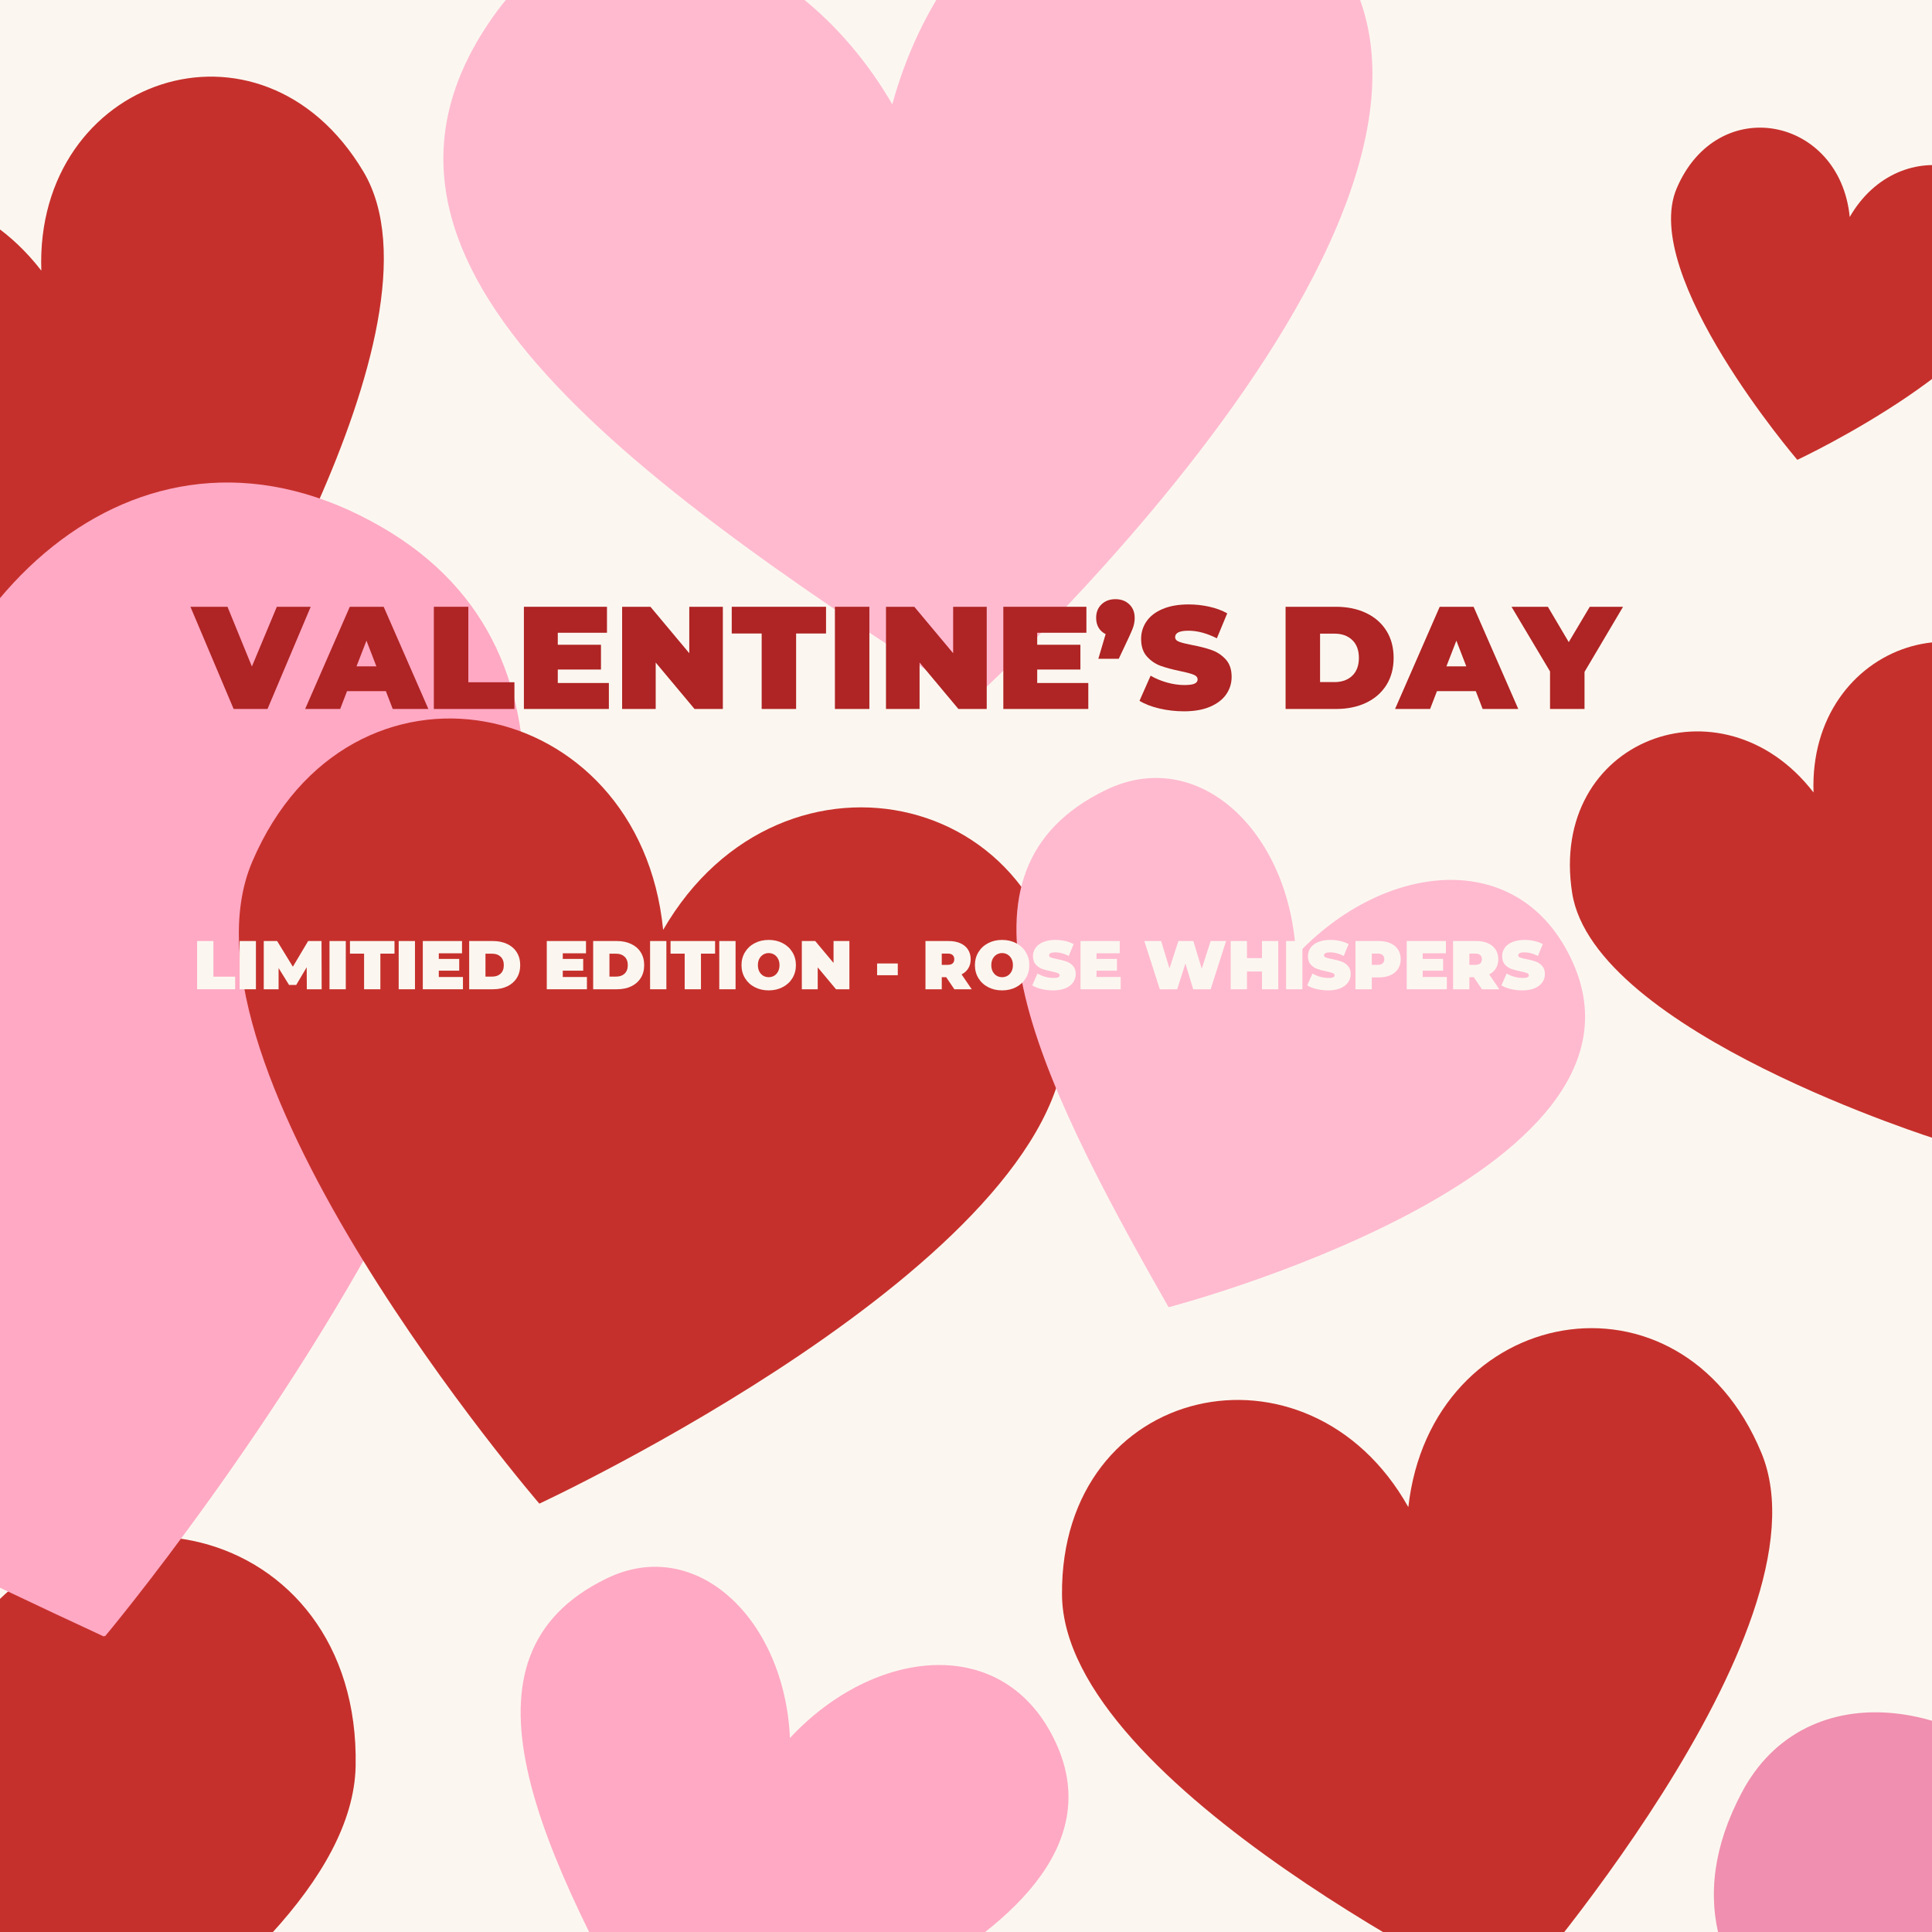 <svg xmlns="http://www.w3.org/2000/svg" xmlns:xlink="http://www.w3.org/1999/xlink" width="1080" zoomAndPan="magnify" viewBox="0 0 810 810" height="1080" preserveAspectRatio="xMidYMid meet" version="1.0"><defs><g/><clipPath id="364140f5b5"><path d="M 0 32 L 161 32 L 161 301 L 0 301 Z M 0 32 " clip-rule="nonzero"/></clipPath><clipPath id="a87232e410"><path d="M -155.367 93.602 L 137.41 -12.035 L 231.336 248.285 L -61.438 353.922 Z M -155.367 93.602 " clip-rule="nonzero"/></clipPath><clipPath id="c8a0ec8bf2"><path d="M -155.367 93.602 L 137.41 -12.035 L 231.336 248.285 L -61.438 353.922 Z M -155.367 93.602 " clip-rule="nonzero"/></clipPath><clipPath id="ccbd846621"><path d="M -155.367 93.602 L 137.41 -12.035 L 231.336 248.285 L -61.438 353.922 Z M -155.367 93.602 " clip-rule="nonzero"/></clipPath><clipPath id="3fbe2a61cc"><path d="M 445 556 L 744 556 L 744 810 L 445 810 Z M 445 556 " clip-rule="nonzero"/></clipPath><clipPath id="6811b9f3bb"><path d="M 412.402 584.383 L 735.828 518.848 L 794.066 806.254 L 470.641 871.793 Z M 412.402 584.383 " clip-rule="nonzero"/></clipPath><clipPath id="46f838338d"><path d="M 412.402 584.383 L 735.828 518.848 L 794.066 806.254 L 470.641 871.793 Z M 412.402 584.383 " clip-rule="nonzero"/></clipPath><clipPath id="8a1659cd7d"><path d="M 412.402 584.383 L 735.828 518.848 L 794.066 806.254 L 470.641 871.793 Z M 412.402 584.383 " clip-rule="nonzero"/></clipPath><clipPath id="f14b14a9dc"><path d="M 0 606 L 150 606 L 150 810 L 0 810 Z M 0 606 " clip-rule="nonzero"/></clipPath><clipPath id="ade9dfdea2"><path d="M -187.648 561.594 L 188.445 642.742 L 116.312 977.051 L -259.785 895.898 Z M -187.648 561.594 " clip-rule="nonzero"/></clipPath><clipPath id="6eb5743233"><path d="M -124.602 575.195 L 188.445 642.742 L 145.574 841.422 L -167.469 773.875 Z M -124.602 575.195 " clip-rule="nonzero"/></clipPath><clipPath id="326650f006"><path d="M -187.625 561.598 L 188.469 642.746 L 116.336 977.055 L -259.762 895.902 Z M -187.625 561.598 " clip-rule="nonzero"/></clipPath><clipPath id="59740762b0"><path d="M 0 202 L 220 202 L 220 687 L 0 687 Z M 0 202 " clip-rule="nonzero"/></clipPath><clipPath id="d6064b9ebc"><path d="M -404.445 283.273 L 286.992 105.207 L 412.125 591.102 L -279.312 769.172 Z M -404.445 283.273 " clip-rule="nonzero"/></clipPath><clipPath id="2a722499d3"><path d="M -404.445 283.273 L 286.992 105.207 L 412.125 591.102 L -279.312 769.172 Z M -404.445 283.273 " clip-rule="nonzero"/></clipPath><clipPath id="b3d8f65072"><path d="M 100 301 L 447 301 L 447 631 L 100 631 Z M 100 301 " clip-rule="nonzero"/></clipPath><clipPath id="38d2017d6e"><path d="M 110.043 255.895 L 486.137 337.043 L 414.004 671.352 L 37.91 590.199 Z M 110.043 255.895 " clip-rule="nonzero"/></clipPath><clipPath id="9347047224"><path d="M 110.043 255.895 L 486.137 337.043 L 414.004 671.352 L 37.91 590.199 Z M 110.043 255.895 " clip-rule="nonzero"/></clipPath><clipPath id="960bf5cd2a"><path d="M 110.043 255.895 L 486.137 337.043 L 414.004 671.352 L 37.91 590.199 Z M 110.043 255.895 " clip-rule="nonzero"/></clipPath><clipPath id="fa744c1028"><path d="M 718 664 L 810 664 L 810 810 L 718 810 Z M 718 664 " clip-rule="nonzero"/></clipPath><clipPath id="ddf2f10e68"><path d="M 648.57 718.699 L 1072.395 602.371 L 1154.184 900.348 L 730.359 1016.68 Z M 648.57 718.699 " clip-rule="nonzero"/></clipPath><clipPath id="5ffaad63ca"><path d="M 648.57 718.699 L 982.711 626.984 L 1017.453 753.555 L 683.309 845.266 Z M 648.57 718.699 " clip-rule="nonzero"/></clipPath><clipPath id="e6198ba565"><path d="M 648.57 718.699 L 1072.395 602.371 L 1154.184 900.348 L 730.359 1016.68 Z M 648.57 718.699 " clip-rule="nonzero"/></clipPath><clipPath id="59658c2b77"><path d="M 185 0 L 576 0 L 576 294 L 185 294 Z M 185 0 " clip-rule="nonzero"/></clipPath><clipPath id="6bc09303d9"><path d="M 116.832 -50.273 L 646.508 -111.918 L 689.859 260.57 L 160.184 322.215 Z M 116.832 -50.273 " clip-rule="nonzero"/></clipPath><clipPath id="b8340ab46d"><path d="M 116.832 -50.273 L 646.508 -111.918 L 689.859 260.57 L 160.184 322.215 Z M 116.832 -50.273 " clip-rule="nonzero"/></clipPath><clipPath id="9efe936bf1"><path d="M 426 326 L 665 326 L 665 549 L 426 549 Z M 426 326 " clip-rule="nonzero"/></clipPath><clipPath id="de8f404e30"><path d="M 428.555 274.719 L 738.848 393.496 L 655.465 611.332 L 345.172 492.555 Z M 428.555 274.719 " clip-rule="nonzero"/></clipPath><clipPath id="d9ec183325"><path d="M 428.555 274.719 L 738.848 393.496 L 655.465 611.332 L 345.172 492.555 Z M 428.555 274.719 " clip-rule="nonzero"/></clipPath><clipPath id="57e3511d11"><path d="M 218 656 L 448 656 L 448 810 L 218 810 Z M 218 656 " clip-rule="nonzero"/></clipPath><clipPath id="3f7aa80e28"><path d="M 220.609 607.332 L 518.996 721.547 L 438.562 931.68 L 140.176 817.461 Z M 220.609 607.332 " clip-rule="nonzero"/></clipPath><clipPath id="2b8e13c0cc"><path d="M 220.609 607.332 L 518.996 721.547 L 438.562 931.68 L 140.176 817.461 Z M 220.609 607.332 " clip-rule="nonzero"/></clipPath><clipPath id="dc74ca2a29"><path d="M 700 53 L 810 53 L 810 193 L 700 193 Z M 700 53 " clip-rule="nonzero"/></clipPath><clipPath id="9025733651"><path d="M 704.816 34.367 L 863.172 68.535 L 832.645 210.031 L 674.289 175.863 Z M 704.816 34.367 " clip-rule="nonzero"/></clipPath><clipPath id="50e6c76911"><path d="M 704.816 34.367 L 863.172 68.535 L 832.645 210.031 L 674.289 175.863 Z M 704.816 34.367 " clip-rule="nonzero"/></clipPath><clipPath id="cc7829f646"><path d="M 704.816 34.367 L 863.172 68.535 L 832.645 210.031 L 674.289 175.863 Z M 704.816 34.367 " clip-rule="nonzero"/></clipPath><clipPath id="fa930a2667"><path d="M 658 269 L 810 269 L 810 478 L 658 478 Z M 658 269 " clip-rule="nonzero"/></clipPath><clipPath id="f95dcf0cac"><path d="M 626.293 316.695 L 853.457 234.73 L 926.512 437.203 L 699.348 519.168 Z M 626.293 316.695 " clip-rule="nonzero"/></clipPath><clipPath id="cd9da7c654"><path d="M 626.293 316.695 L 853.457 234.73 L 926.512 437.203 L 699.348 519.168 Z M 626.293 316.695 " clip-rule="nonzero"/></clipPath><clipPath id="dfebe8c87f"><path d="M 626.293 316.695 L 853.457 234.73 L 926.512 437.203 L 699.348 519.168 Z M 626.293 316.695 " clip-rule="nonzero"/></clipPath></defs><rect x="-81" width="972" fill="#ffffff" y="-81" height="972" fill-opacity="1"/><rect x="-81" width="972" fill="#ffc5d8" y="-81" height="972" fill-opacity="1"/><rect x="-81" width="972" fill="#fbf7f0" y="-81" height="972" fill-opacity="1"/><g clip-path="url(#364140f5b5)"><g clip-path="url(#a87232e410)"><g clip-path="url(#c8a0ec8bf2)"><g clip-path="url(#ccbd846621)"><path fill="#c6302c" d="M 152.332 71.91 C 109.352 -0.043 14.492 32.723 17.32 113.465 C -32.055 49.52 -125.984 84.871 -113.117 167.691 C -101.449 242.832 84.91 300.781 84.91 300.781 C 84.91 300.781 191.328 137.191 152.332 71.91 Z M 152.332 71.91 " fill-opacity="1" fill-rule="nonzero"/></g></g></g></g><g clip-path="url(#3fbe2a61cc)"><g clip-path="url(#6811b9f3bb)"><g clip-path="url(#46f838338d)"><g clip-path="url(#8a1659cd7d)"><path fill="#c6302c" d="M 738.492 609.156 C 704.543 527.09 599.98 546.789 590.453 631.871 C 548.559 557.211 444.57 579.77 445.25 668.578 C 445.863 749.152 632.359 838.68 632.359 838.68 C 632.359 838.68 769.293 683.613 738.492 609.156 Z M 738.492 609.156 " fill-opacity="1" fill-rule="nonzero"/></g></g></g></g><g clip-path="url(#f14b14a9dc)"><g clip-path="url(#ade9dfdea2)"><g clip-path="url(#6eb5743233)"><g clip-path="url(#326650f006)"><path fill="#c6302c" d="M 149.102 740.488 C 151.199 636.934 30.305 609.109 -19.641 695.562 C -29.492 596.211 -151.109 571.707 -191.895 666.91 C -228.898 753.285 -71.543 936.109 -71.543 936.109 C -71.543 936.109 147.195 834.438 149.102 740.488 Z M 149.102 740.488 " fill-opacity="1" fill-rule="nonzero"/></g></g></g></g><g clip-path="url(#59740762b0)"><g clip-path="url(#d6064b9ebc)"><g clip-path="url(#2a722499d3)"><path fill="#ffa9c4" d="M -46.164 361.176 C -31.105 246.562 60.93 163.426 160.152 221.059 C 344.473 327.816 43.844 686.25 43.844 686.25 C -183.008 581.117 -352.562 484.547 -272.637 338.805 C -227.871 256.996 -114.93 273.137 -46.164 361.176 Z M -46.164 361.176 " fill-opacity="1" fill-rule="nonzero"/></g></g></g><g clip-path="url(#b3d8f65072)"><g clip-path="url(#38d2017d6e)"><g clip-path="url(#9347047224)"><g clip-path="url(#960bf5cd2a)"><path fill="#c6302c" d="M 446.77 434.785 C 448.867 331.23 327.973 303.406 278.027 389.859 C 268.176 290.508 146.562 266.004 105.777 361.207 C 68.77 447.582 226.125 630.406 226.125 630.406 C 226.125 630.406 444.867 528.734 446.77 434.785 Z M 446.77 434.785 " fill-opacity="1" fill-rule="nonzero"/></g></g></g></g><g clip-path="url(#fa744c1028)"><g clip-path="url(#ddf2f10e68)"><g clip-path="url(#5ffaad63ca)"><g clip-path="url(#e6198ba565)"><path fill="#f08faf" d="M 869.785 763.16 C 877.93 692.48 933.746 640.426 995.359 674.93 C 1109.816 738.84 928.34 962.336 928.34 962.336 C 787.734 899.84 682.465 842.059 730.219 751.59 C 756.965 700.812 826.613 709.648 869.785 763.16 Z M 869.785 763.16 " fill-opacity="1" fill-rule="nonzero"/></g></g></g></g><g clip-path="url(#59658c2b77)"><g clip-path="url(#6bc09303d9)"><g clip-path="url(#b8340ab46d)"><path fill="#ffbad0" d="M 374.102 43.723 C 396.875 -39.578 473.422 -91.773 541.016 -39.051 C 666.605 58.656 407.746 293.449 407.746 293.449 C 250.512 192.629 134.816 103.957 208.754 4.199 C 250.184 -51.809 332.137 -28.41 374.102 43.723 Z M 374.102 43.723 " fill-opacity="1" fill-rule="nonzero"/></g></g></g><g clip-path="url(#9efe936bf1)"><g clip-path="url(#de8f404e30)"><g clip-path="url(#d9ec183325)"><path fill="#ffbad0" d="M 543.34 400.668 C 579.895 361.293 637.145 354.562 659.227 403.105 C 700.332 493.168 489.953 548.062 489.953 548.062 C 432.293 447.172 394.043 364.945 463.551 331.238 C 502.531 312.289 540.98 348.801 543.34 400.668 Z M 543.34 400.668 " fill-opacity="1" fill-rule="nonzero"/></g></g></g><g clip-path="url(#57e3511d11)"><g clip-path="url(#3f7aa80e28)"><g clip-path="url(#2b8e13c0cc)"><path fill="#ffa9c4" d="M 331.191 728.668 C 366.41 690.734 421.562 684.254 442.836 731.02 C 482.438 817.781 279.758 870.668 279.758 870.668 C 224.211 773.469 187.359 694.254 254.324 661.777 C 291.879 643.523 328.918 678.699 331.191 728.668 Z M 331.191 728.668 " fill-opacity="1" fill-rule="nonzero"/></g></g></g><g clip-path="url(#dc74ca2a29)"><g clip-path="url(#9025733651)"><g clip-path="url(#50e6c76911)"><g clip-path="url(#cc7829f646)"><path fill="#c6302c" d="M 846.551 109.914 C 847.48 66.094 796.578 54.375 775.504 90.98 C 771.398 48.941 720.191 38.629 702.973 78.934 C 687.348 115.5 753.535 192.789 753.535 192.789 C 753.535 192.789 845.707 149.668 846.551 109.914 Z M 846.551 109.914 " fill-opacity="1" fill-rule="nonzero"/></g></g></g></g><g fill="#af2424" fill-opacity="1"><g transform="translate(81, 297.239)"><g><path d="M 49.266 -42.844 L 31.156 0 L 16.953 0 L -1.156 -42.844 L 14.375 -42.844 L 24.609 -17.812 L 35.062 -42.844 Z M 49.266 -42.844 "/></g></g></g><g fill="#af2424" fill-opacity="1"><g transform="translate(129.094, 297.239)"><g><path d="M 32.688 -7.469 L 16.406 -7.469 L 13.531 0 L -1.156 0 L 17.562 -42.844 L 31.766 -42.844 L 50.5 0 L 35.562 0 Z M 28.703 -17.875 L 24.547 -28.641 L 20.375 -17.875 Z M 28.703 -17.875 "/></g></g></g><g fill="#af2424" fill-opacity="1"><g transform="translate(178.411, 297.239)"><g><path d="M 3.484 -42.844 L 17.938 -42.844 L 17.938 -11.203 L 37.266 -11.203 L 37.266 0 L 3.484 0 Z M 3.484 -42.844 "/></g></g></g><g fill="#af2424" fill-opacity="1"><g transform="translate(216.164, 297.239)"><g><path d="M 39.109 -10.891 L 39.109 0 L 3.484 0 L 3.484 -42.844 L 38.312 -42.844 L 38.312 -31.953 L 17.688 -31.953 L 17.688 -26.922 L 35.797 -26.922 L 35.797 -16.531 L 17.688 -16.531 L 17.688 -10.891 Z M 39.109 -10.891 "/></g></g></g><g fill="#af2424" fill-opacity="1"><g transform="translate(257.343, 297.239)"><g><path d="M 45.719 -42.844 L 45.719 0 L 33.844 0 L 17.562 -19.469 L 17.562 0 L 3.484 0 L 3.484 -42.844 L 15.359 -42.844 L 31.641 -23.375 L 31.641 -42.844 Z M 45.719 -42.844 "/></g></g></g><g fill="#af2424" fill-opacity="1"><g transform="translate(306.538, 297.239)"><g><path d="M 12.797 -31.641 L 0.25 -31.641 L 0.25 -42.844 L 39.781 -42.844 L 39.781 -31.641 L 27.234 -31.641 L 27.234 0 L 12.797 0 Z M 12.797 -31.641 "/></g></g></g><g fill="#af2424" fill-opacity="1"><g transform="translate(346.555, 297.239)"><g><path d="M 3.484 -42.844 L 17.938 -42.844 L 17.938 0 L 3.484 0 Z M 3.484 -42.844 "/></g></g></g><g fill="#af2424" fill-opacity="1"><g transform="translate(367.971, 297.239)"><g><path d="M 45.719 -42.844 L 45.719 0 L 33.844 0 L 17.562 -19.469 L 17.562 0 L 3.484 0 L 3.484 -42.844 L 15.359 -42.844 L 31.641 -23.375 L 31.641 -42.844 Z M 45.719 -42.844 "/></g></g></g><g fill="#af2424" fill-opacity="1"><g transform="translate(417.166, 297.239)"><g><path d="M 39.109 -10.891 L 39.109 0 L 3.484 0 L 3.484 -42.844 L 38.312 -42.844 L 38.312 -31.953 L 17.688 -31.953 L 17.688 -26.922 L 35.797 -26.922 L 35.797 -16.531 L 17.688 -16.531 L 17.688 -10.891 Z M 39.109 -10.891 "/></g></g></g><g fill="#af2424" fill-opacity="1"><g transform="translate(458.345, 297.239)"><g><path d="M 9.297 -46.031 C 11.672 -46.031 13.609 -45.312 15.109 -43.875 C 16.617 -42.445 17.375 -40.551 17.375 -38.188 C 17.375 -37.125 17.234 -36.062 16.953 -35 C 16.672 -33.945 16.02 -32.336 15 -30.172 L 10.703 -21.047 L 2.141 -21.047 L 5.203 -31.391 C 3.941 -32.004 2.961 -32.891 2.266 -34.047 C 1.566 -35.211 1.219 -36.594 1.219 -38.188 C 1.219 -40.551 1.973 -42.445 3.484 -43.875 C 4.992 -45.312 6.93 -46.031 9.297 -46.031 Z M 9.297 -46.031 "/></g></g></g><g fill="#af2424" fill-opacity="1"><g transform="translate(476.946, 297.239)"><g><path d="M 19.469 0.984 C 15.914 0.984 12.457 0.586 9.094 -0.203 C 5.727 -1.004 2.961 -2.078 0.797 -3.422 L 5.453 -13.953 C 7.484 -12.766 9.766 -11.812 12.297 -11.094 C 14.828 -10.383 17.254 -10.031 19.578 -10.031 C 21.578 -10.031 23.004 -10.223 23.859 -10.609 C 24.723 -11.004 25.156 -11.586 25.156 -12.359 C 25.156 -13.254 24.594 -13.926 23.469 -14.375 C 22.344 -14.832 20.5 -15.328 17.938 -15.859 C 14.625 -16.547 11.863 -17.285 9.656 -18.078 C 7.457 -18.879 5.539 -20.188 3.906 -22 C 2.281 -23.812 1.469 -26.27 1.469 -29.375 C 1.469 -32.07 2.223 -34.52 3.734 -36.719 C 5.242 -38.926 7.5 -40.66 10.5 -41.922 C 13.5 -43.191 17.141 -43.828 21.422 -43.828 C 24.359 -43.828 27.242 -43.508 30.078 -42.875 C 32.91 -42.238 35.41 -41.312 37.578 -40.094 L 33.234 -29.625 C 29.023 -31.75 25.047 -32.812 21.297 -32.812 C 17.586 -32.812 15.734 -31.91 15.734 -30.109 C 15.734 -29.254 16.281 -28.613 17.375 -28.188 C 18.477 -27.758 20.297 -27.301 22.828 -26.812 C 26.086 -26.195 28.836 -25.488 31.078 -24.688 C 33.328 -23.895 35.281 -22.598 36.938 -20.797 C 38.594 -19.004 39.422 -16.562 39.422 -13.469 C 39.422 -10.77 38.664 -8.328 37.156 -6.141 C 35.645 -3.961 33.391 -2.227 30.391 -0.938 C 27.391 0.344 23.75 0.984 19.469 0.984 Z M 19.469 0.984 "/></g></g></g><g fill="#af2424" fill-opacity="1"><g transform="translate(517.147, 297.239)"><g/></g></g><g fill="#af2424" fill-opacity="1"><g transform="translate(535.503, 297.239)"><g><path d="M 3.484 -42.844 L 24.609 -42.844 C 29.379 -42.844 33.586 -41.973 37.234 -40.234 C 40.891 -38.504 43.727 -36.023 45.75 -32.797 C 47.77 -29.578 48.781 -25.785 48.781 -21.422 C 48.781 -17.055 47.77 -13.258 45.75 -10.031 C 43.727 -6.812 40.891 -4.332 37.234 -2.594 C 33.586 -0.863 29.379 0 24.609 0 L 3.484 0 Z M 23.984 -11.266 C 27.086 -11.266 29.566 -12.148 31.422 -13.922 C 33.285 -15.703 34.219 -18.203 34.219 -21.422 C 34.219 -24.641 33.285 -27.133 31.422 -28.906 C 29.566 -30.688 27.086 -31.578 23.984 -31.578 L 17.938 -31.578 L 17.938 -11.266 Z M 23.984 -11.266 "/></g></g></g><g fill="#af2424" fill-opacity="1"><g transform="translate(586.044, 297.239)"><g><path d="M 32.688 -7.469 L 16.406 -7.469 L 13.531 0 L -1.156 0 L 17.562 -42.844 L 31.766 -42.844 L 50.5 0 L 35.562 0 Z M 28.703 -17.875 L 24.547 -28.641 L 20.375 -17.875 Z M 28.703 -17.875 "/></g></g></g><g fill="#af2424" fill-opacity="1"><g transform="translate(635.362, 297.239)"><g><path d="M 28.953 -15.547 L 28.953 0 L 14.5 0 L 14.5 -15.734 L -1.656 -42.844 L 13.594 -42.844 L 22.344 -28.031 L 31.156 -42.844 L 45.109 -42.844 Z M 28.953 -15.547 "/></g></g></g><g fill="#fbf7f0" fill-opacity="1"><g transform="translate(81, 414.754)"><g><path d="M 1.641 -20.219 L 8.469 -20.219 L 8.469 -5.281 L 17.594 -5.281 L 17.594 0 L 1.641 0 Z M 1.641 -20.219 "/></g></g></g><g fill="#fbf7f0" fill-opacity="1"><g transform="translate(98.827, 414.754)"><g><path d="M 1.641 -20.219 L 8.469 -20.219 L 8.469 0 L 1.641 0 Z M 1.641 -20.219 "/></g></g></g><g fill="#fbf7f0" fill-opacity="1"><g transform="translate(108.939, 414.754)"><g><path d="M 19.703 0 L 19.641 -9.219 L 15.25 -1.812 L 12.25 -1.812 L 7.859 -8.891 L 7.859 0 L 1.641 0 L 1.641 -20.219 L 7.25 -20.219 L 13.844 -9.453 L 20.25 -20.219 L 25.859 -20.219 L 25.922 0 Z M 19.703 0 "/></g></g></g><g fill="#fbf7f0" fill-opacity="1"><g transform="translate(136.503, 414.754)"><g><path d="M 1.641 -20.219 L 8.469 -20.219 L 8.469 0 L 1.641 0 Z M 1.641 -20.219 "/></g></g></g><g fill="#fbf7f0" fill-opacity="1"><g transform="translate(146.615, 414.754)"><g><path d="M 6.031 -14.938 L 0.109 -14.938 L 0.109 -20.219 L 18.781 -20.219 L 18.781 -14.938 L 12.859 -14.938 L 12.859 0 L 6.031 0 Z M 6.031 -14.938 "/></g></g></g><g fill="#fbf7f0" fill-opacity="1"><g transform="translate(165.511, 414.754)"><g><path d="M 1.641 -20.219 L 8.469 -20.219 L 8.469 0 L 1.641 0 Z M 1.641 -20.219 "/></g></g></g><g fill="#fbf7f0" fill-opacity="1"><g transform="translate(175.623, 414.754)"><g><path d="M 18.469 -5.141 L 18.469 0 L 1.641 0 L 1.641 -20.219 L 18.078 -20.219 L 18.078 -15.078 L 8.344 -15.078 L 8.344 -12.719 L 16.906 -12.719 L 16.906 -7.797 L 8.344 -7.797 L 8.344 -5.141 Z M 18.469 -5.141 "/></g></g></g><g fill="#fbf7f0" fill-opacity="1"><g transform="translate(195.068, 414.754)"><g><path d="M 1.641 -20.219 L 11.609 -20.219 C 13.867 -20.219 15.859 -19.805 17.578 -18.984 C 19.305 -18.172 20.645 -17.004 21.594 -15.484 C 22.551 -13.961 23.031 -12.172 23.031 -10.109 C 23.031 -8.047 22.551 -6.254 21.594 -4.734 C 20.645 -3.211 19.305 -2.039 17.578 -1.219 C 15.859 -0.406 13.867 0 11.609 0 L 1.641 0 Z M 11.328 -5.312 C 12.785 -5.312 13.953 -5.727 14.828 -6.562 C 15.711 -7.406 16.156 -8.586 16.156 -10.109 C 16.156 -11.629 15.711 -12.805 14.828 -13.641 C 13.953 -14.484 12.785 -14.906 11.328 -14.906 L 8.469 -14.906 L 8.469 -5.312 Z M 11.328 -5.312 "/></g></g></g><g fill="#fbf7f0" fill-opacity="1"><g transform="translate(218.934, 414.754)"><g/></g></g><g fill="#fbf7f0" fill-opacity="1"><g transform="translate(227.601, 414.754)"><g><path d="M 18.469 -5.141 L 18.469 0 L 1.641 0 L 1.641 -20.219 L 18.078 -20.219 L 18.078 -15.078 L 8.344 -15.078 L 8.344 -12.719 L 16.906 -12.719 L 16.906 -7.797 L 8.344 -7.797 L 8.344 -5.141 Z M 18.469 -5.141 "/></g></g></g><g fill="#fbf7f0" fill-opacity="1"><g transform="translate(247.046, 414.754)"><g><path d="M 1.641 -20.219 L 11.609 -20.219 C 13.867 -20.219 15.859 -19.805 17.578 -18.984 C 19.305 -18.172 20.645 -17.004 21.594 -15.484 C 22.551 -13.961 23.031 -12.172 23.031 -10.109 C 23.031 -8.047 22.551 -6.254 21.594 -4.734 C 20.645 -3.211 19.305 -2.039 17.578 -1.219 C 15.859 -0.406 13.867 0 11.609 0 L 1.641 0 Z M 11.328 -5.312 C 12.785 -5.312 13.953 -5.727 14.828 -6.562 C 15.711 -7.406 16.156 -8.586 16.156 -10.109 C 16.156 -11.629 15.711 -12.805 14.828 -13.641 C 13.953 -14.484 12.785 -14.906 11.328 -14.906 L 8.469 -14.906 L 8.469 -5.312 Z M 11.328 -5.312 "/></g></g></g><g fill="#fbf7f0" fill-opacity="1"><g transform="translate(270.912, 414.754)"><g><path d="M 1.641 -20.219 L 8.469 -20.219 L 8.469 0 L 1.641 0 Z M 1.641 -20.219 "/></g></g></g><g fill="#fbf7f0" fill-opacity="1"><g transform="translate(281.024, 414.754)"><g><path d="M 6.031 -14.938 L 0.109 -14.938 L 0.109 -20.219 L 18.781 -20.219 L 18.781 -14.938 L 12.859 -14.938 L 12.859 0 L 6.031 0 Z M 6.031 -14.938 "/></g></g></g><g fill="#fbf7f0" fill-opacity="1"><g transform="translate(299.92, 414.754)"><g><path d="M 1.641 -20.219 L 8.469 -20.219 L 8.469 0 L 1.641 0 Z M 1.641 -20.219 "/></g></g></g><g fill="#fbf7f0" fill-opacity="1"><g transform="translate(310.032, 414.754)"><g><path d="M 12.25 0.469 C 10.07 0.469 8.113 0.016 6.375 -0.891 C 4.645 -1.797 3.289 -3.051 2.312 -4.656 C 1.332 -6.27 0.844 -8.086 0.844 -10.109 C 0.844 -12.129 1.332 -13.941 2.312 -15.547 C 3.289 -17.16 4.645 -18.422 6.375 -19.328 C 8.113 -20.234 10.07 -20.688 12.25 -20.688 C 14.426 -20.688 16.379 -20.234 18.109 -19.328 C 19.848 -18.422 21.207 -17.16 22.188 -15.547 C 23.164 -13.941 23.656 -12.129 23.656 -10.109 C 23.656 -8.086 23.164 -6.27 22.188 -4.656 C 21.207 -3.051 19.848 -1.797 18.109 -0.891 C 16.379 0.016 14.426 0.469 12.25 0.469 Z M 12.25 -5.062 C 13.094 -5.062 13.859 -5.266 14.547 -5.672 C 15.234 -6.086 15.773 -6.676 16.172 -7.438 C 16.578 -8.195 16.781 -9.086 16.781 -10.109 C 16.781 -11.129 16.578 -12.02 16.172 -12.781 C 15.773 -13.539 15.234 -14.129 14.547 -14.547 C 13.859 -14.961 13.094 -15.172 12.25 -15.172 C 11.406 -15.172 10.641 -14.961 9.953 -14.547 C 9.266 -14.129 8.719 -13.539 8.312 -12.781 C 7.914 -12.02 7.719 -11.129 7.719 -10.109 C 7.719 -9.086 7.914 -8.195 8.312 -7.438 C 8.719 -6.676 9.266 -6.086 9.953 -5.672 C 10.641 -5.266 11.406 -5.062 12.25 -5.062 Z M 12.25 -5.062 "/></g></g></g><g fill="#fbf7f0" fill-opacity="1"><g transform="translate(334.533, 414.754)"><g><path d="M 21.578 -20.219 L 21.578 0 L 15.969 0 L 8.297 -9.188 L 8.297 0 L 1.641 0 L 1.641 -20.219 L 7.25 -20.219 L 14.938 -11.031 L 14.938 -20.219 Z M 21.578 -20.219 "/></g></g></g><g fill="#fbf7f0" fill-opacity="1"><g transform="translate(357.763, 414.754)"><g/></g></g><g fill="#fbf7f0" fill-opacity="1"><g transform="translate(366.431, 414.754)"><g><path d="M 1.297 -10.812 L 9.969 -10.812 L 9.969 -5.891 L 1.297 -5.891 Z M 1.297 -10.812 "/></g></g></g><g fill="#fbf7f0" fill-opacity="1"><g transform="translate(377.699, 414.754)"><g/></g></g><g fill="#fbf7f0" fill-opacity="1"><g transform="translate(386.367, 414.754)"><g><path d="M 10.312 -5.078 L 8.469 -5.078 L 8.469 0 L 1.641 0 L 1.641 -20.219 L 11.391 -20.219 C 13.254 -20.219 14.879 -19.91 16.266 -19.297 C 17.648 -18.68 18.719 -17.797 19.469 -16.641 C 20.219 -15.484 20.594 -14.133 20.594 -12.594 C 20.594 -11.145 20.266 -9.879 19.609 -8.797 C 18.961 -7.723 18.02 -6.867 16.781 -6.234 L 21.031 0 L 13.75 0 Z M 13.719 -12.594 C 13.719 -13.344 13.488 -13.926 13.031 -14.344 C 12.57 -14.758 11.879 -14.969 10.953 -14.969 L 8.469 -14.969 L 8.469 -10.234 L 10.953 -10.234 C 11.879 -10.234 12.57 -10.438 13.031 -10.844 C 13.488 -11.258 13.719 -11.844 13.719 -12.594 Z M 13.719 -12.594 "/></g></g></g><g fill="#fbf7f0" fill-opacity="1"><g transform="translate(407.892, 414.754)"><g><path d="M 12.25 0.469 C 10.07 0.469 8.113 0.016 6.375 -0.891 C 4.645 -1.797 3.289 -3.051 2.312 -4.656 C 1.332 -6.27 0.844 -8.086 0.844 -10.109 C 0.844 -12.129 1.332 -13.941 2.312 -15.547 C 3.289 -17.16 4.645 -18.422 6.375 -19.328 C 8.113 -20.234 10.07 -20.688 12.25 -20.688 C 14.426 -20.688 16.379 -20.234 18.109 -19.328 C 19.848 -18.422 21.207 -17.16 22.188 -15.547 C 23.164 -13.941 23.656 -12.129 23.656 -10.109 C 23.656 -8.086 23.164 -6.27 22.188 -4.656 C 21.207 -3.051 19.848 -1.797 18.109 -0.891 C 16.379 0.016 14.426 0.469 12.25 0.469 Z M 12.25 -5.062 C 13.094 -5.062 13.859 -5.266 14.547 -5.672 C 15.234 -6.086 15.773 -6.676 16.172 -7.438 C 16.578 -8.195 16.781 -9.086 16.781 -10.109 C 16.781 -11.129 16.578 -12.02 16.172 -12.781 C 15.773 -13.539 15.234 -14.129 14.547 -14.547 C 13.859 -14.961 13.094 -15.172 12.25 -15.172 C 11.406 -15.172 10.641 -14.961 9.953 -14.547 C 9.266 -14.129 8.719 -13.539 8.312 -12.781 C 7.914 -12.02 7.719 -11.129 7.719 -10.109 C 7.719 -9.086 7.914 -8.195 8.312 -7.438 C 8.719 -6.676 9.266 -6.086 9.953 -5.672 C 10.641 -5.266 11.406 -5.062 12.25 -5.062 Z M 12.25 -5.062 "/></g></g></g><g fill="#fbf7f0" fill-opacity="1"><g transform="translate(432.393, 414.754)"><g><path d="M 9.188 0.469 C 7.508 0.469 5.875 0.281 4.281 -0.094 C 2.695 -0.477 1.395 -0.988 0.375 -1.625 L 2.578 -6.594 C 3.535 -6.031 4.609 -5.578 5.797 -5.234 C 6.992 -4.898 8.145 -4.734 9.25 -4.734 C 10.188 -4.734 10.859 -4.82 11.266 -5 C 11.672 -5.188 11.875 -5.461 11.875 -5.828 C 11.875 -6.254 11.609 -6.57 11.078 -6.781 C 10.547 -7 9.676 -7.234 8.469 -7.484 C 6.906 -7.805 5.602 -8.156 4.562 -8.531 C 3.52 -8.906 2.613 -9.52 1.844 -10.375 C 1.07 -11.238 0.688 -12.406 0.688 -13.875 C 0.688 -15.145 1.039 -16.297 1.75 -17.328 C 2.469 -18.367 3.535 -19.188 4.953 -19.781 C 6.367 -20.383 8.086 -20.688 10.109 -20.688 C 11.492 -20.688 12.852 -20.535 14.188 -20.234 C 15.531 -19.941 16.711 -19.504 17.734 -18.922 L 15.688 -13.984 C 13.707 -14.984 11.828 -15.484 10.047 -15.484 C 8.297 -15.484 7.422 -15.062 7.422 -14.219 C 7.422 -13.812 7.68 -13.504 8.203 -13.297 C 8.723 -13.098 9.582 -12.883 10.781 -12.656 C 12.32 -12.363 13.617 -12.031 14.672 -11.656 C 15.734 -11.281 16.656 -10.664 17.438 -9.812 C 18.219 -8.969 18.609 -7.816 18.609 -6.359 C 18.609 -5.086 18.25 -3.938 17.531 -2.906 C 16.82 -1.875 15.758 -1.051 14.344 -0.438 C 12.926 0.164 11.207 0.469 9.188 0.469 Z M 9.188 0.469 "/></g></g></g><g fill="#fbf7f0" fill-opacity="1"><g transform="translate(451.375, 414.754)"><g><path d="M 18.469 -5.141 L 18.469 0 L 1.641 0 L 1.641 -20.219 L 18.078 -20.219 L 18.078 -15.078 L 8.344 -15.078 L 8.344 -12.719 L 16.906 -12.719 L 16.906 -7.797 L 8.344 -7.797 L 8.344 -5.141 Z M 18.469 -5.141 "/></g></g></g><g fill="#fbf7f0" fill-opacity="1"><g transform="translate(470.82, 414.754)"><g/></g></g><g fill="#fbf7f0" fill-opacity="1"><g transform="translate(479.488, 414.754)"><g><path d="M 34.547 -20.219 L 28.078 0 L 20.766 0 L 17.5 -10.812 L 14.062 0 L 6.766 0 L 0.281 -20.219 L 7.312 -20.219 L 10.828 -8.719 L 14.562 -20.219 L 20.828 -20.219 L 24.359 -8.578 L 28.078 -20.219 Z M 34.547 -20.219 "/></g></g></g><g fill="#fbf7f0" fill-opacity="1"><g transform="translate(514.332, 414.754)"><g><path d="M 21.578 -20.219 L 21.578 0 L 14.766 0 L 14.766 -7.453 L 8.469 -7.453 L 8.469 0 L 1.641 0 L 1.641 -20.219 L 8.469 -20.219 L 8.469 -13.062 L 14.766 -13.062 L 14.766 -20.219 Z M 21.578 -20.219 "/></g></g></g><g fill="#fbf7f0" fill-opacity="1"><g transform="translate(537.562, 414.754)"><g><path d="M 1.641 -20.219 L 8.469 -20.219 L 8.469 0 L 1.641 0 Z M 1.641 -20.219 "/></g></g></g><g fill="#fbf7f0" fill-opacity="1"><g transform="translate(547.674, 414.754)"><g><path d="M 9.188 0.469 C 7.508 0.469 5.875 0.281 4.281 -0.094 C 2.695 -0.477 1.395 -0.988 0.375 -1.625 L 2.578 -6.594 C 3.535 -6.031 4.609 -5.578 5.797 -5.234 C 6.992 -4.898 8.145 -4.734 9.25 -4.734 C 10.188 -4.734 10.859 -4.82 11.266 -5 C 11.672 -5.188 11.875 -5.461 11.875 -5.828 C 11.875 -6.254 11.609 -6.57 11.078 -6.781 C 10.547 -7 9.676 -7.234 8.469 -7.484 C 6.906 -7.805 5.602 -8.156 4.562 -8.531 C 3.52 -8.906 2.613 -9.52 1.844 -10.375 C 1.07 -11.238 0.688 -12.406 0.688 -13.875 C 0.688 -15.145 1.039 -16.297 1.75 -17.328 C 2.469 -18.367 3.535 -19.188 4.953 -19.781 C 6.367 -20.383 8.086 -20.688 10.109 -20.688 C 11.492 -20.688 12.852 -20.535 14.188 -20.234 C 15.531 -19.941 16.711 -19.504 17.734 -18.922 L 15.688 -13.984 C 13.707 -14.984 11.828 -15.484 10.047 -15.484 C 8.297 -15.484 7.422 -15.062 7.422 -14.219 C 7.422 -13.812 7.68 -13.504 8.203 -13.297 C 8.723 -13.098 9.582 -12.883 10.781 -12.656 C 12.32 -12.363 13.617 -12.031 14.672 -11.656 C 15.734 -11.281 16.656 -10.664 17.438 -9.812 C 18.219 -8.969 18.609 -7.816 18.609 -6.359 C 18.609 -5.086 18.25 -3.938 17.531 -2.906 C 16.82 -1.875 15.758 -1.051 14.344 -0.438 C 12.926 0.164 11.207 0.469 9.188 0.469 Z M 9.188 0.469 "/></g></g></g><g fill="#fbf7f0" fill-opacity="1"><g transform="translate(566.657, 414.754)"><g><path d="M 11.391 -20.219 C 13.254 -20.219 14.879 -19.91 16.266 -19.297 C 17.648 -18.68 18.719 -17.797 19.469 -16.641 C 20.219 -15.484 20.594 -14.133 20.594 -12.594 C 20.594 -11.051 20.219 -9.703 19.469 -8.547 C 18.719 -7.391 17.648 -6.504 16.266 -5.891 C 14.879 -5.273 13.254 -4.969 11.391 -4.969 L 8.469 -4.969 L 8.469 0 L 1.641 0 L 1.641 -20.219 Z M 10.953 -10.234 C 11.879 -10.234 12.57 -10.438 13.031 -10.844 C 13.488 -11.258 13.719 -11.844 13.719 -12.594 C 13.719 -13.344 13.488 -13.926 13.031 -14.344 C 12.57 -14.758 11.879 -14.969 10.953 -14.969 L 8.469 -14.969 L 8.469 -10.234 Z M 10.953 -10.234 "/></g></g></g><g fill="#fbf7f0" fill-opacity="1"><g transform="translate(588.124, 414.754)"><g><path d="M 18.469 -5.141 L 18.469 0 L 1.641 0 L 1.641 -20.219 L 18.078 -20.219 L 18.078 -15.078 L 8.344 -15.078 L 8.344 -12.719 L 16.906 -12.719 L 16.906 -7.797 L 8.344 -7.797 L 8.344 -5.141 Z M 18.469 -5.141 "/></g></g></g><g fill="#fbf7f0" fill-opacity="1"><g transform="translate(607.569, 414.754)"><g><path d="M 10.312 -5.078 L 8.469 -5.078 L 8.469 0 L 1.641 0 L 1.641 -20.219 L 11.391 -20.219 C 13.254 -20.219 14.879 -19.91 16.266 -19.297 C 17.648 -18.68 18.719 -17.797 19.469 -16.641 C 20.219 -15.484 20.594 -14.133 20.594 -12.594 C 20.594 -11.145 20.266 -9.879 19.609 -8.797 C 18.961 -7.723 18.02 -6.867 16.781 -6.234 L 21.031 0 L 13.75 0 Z M 13.719 -12.594 C 13.719 -13.344 13.488 -13.926 13.031 -14.344 C 12.57 -14.758 11.879 -14.969 10.953 -14.969 L 8.469 -14.969 L 8.469 -10.234 L 10.953 -10.234 C 11.879 -10.234 12.57 -10.438 13.031 -10.844 C 13.488 -11.258 13.719 -11.844 13.719 -12.594 Z M 13.719 -12.594 "/></g></g></g><g fill="#fbf7f0" fill-opacity="1"><g transform="translate(629.094, 414.754)"><g><path d="M 9.188 0.469 C 7.508 0.469 5.875 0.281 4.281 -0.094 C 2.695 -0.477 1.395 -0.988 0.375 -1.625 L 2.578 -6.594 C 3.535 -6.031 4.609 -5.578 5.797 -5.234 C 6.992 -4.898 8.145 -4.734 9.25 -4.734 C 10.188 -4.734 10.859 -4.82 11.266 -5 C 11.672 -5.188 11.875 -5.461 11.875 -5.828 C 11.875 -6.254 11.609 -6.57 11.078 -6.781 C 10.547 -7 9.676 -7.234 8.469 -7.484 C 6.906 -7.805 5.602 -8.156 4.562 -8.531 C 3.52 -8.906 2.613 -9.52 1.844 -10.375 C 1.07 -11.238 0.688 -12.406 0.688 -13.875 C 0.688 -15.145 1.039 -16.297 1.75 -17.328 C 2.469 -18.367 3.535 -19.188 4.953 -19.781 C 6.367 -20.383 8.086 -20.688 10.109 -20.688 C 11.492 -20.688 12.852 -20.535 14.188 -20.234 C 15.531 -19.941 16.711 -19.504 17.734 -18.922 L 15.688 -13.984 C 13.707 -14.984 11.828 -15.484 10.047 -15.484 C 8.297 -15.484 7.422 -15.062 7.422 -14.219 C 7.422 -13.812 7.68 -13.504 8.203 -13.297 C 8.723 -13.098 9.582 -12.883 10.781 -12.656 C 12.32 -12.363 13.617 -12.031 14.672 -11.656 C 15.734 -11.281 16.656 -10.664 17.438 -9.812 C 18.219 -8.969 18.609 -7.816 18.609 -6.359 C 18.609 -5.086 18.25 -3.938 17.531 -2.906 C 16.82 -1.875 15.758 -1.051 14.344 -0.438 C 12.926 0.164 11.207 0.469 9.188 0.469 Z M 9.188 0.469 "/></g></g></g><g fill="#fbf7f0" fill-opacity="1"><g transform="translate(648.081, 414.754)"><g/></g></g><g clip-path="url(#fa930a2667)"><g clip-path="url(#f95dcf0cac)"><g clip-path="url(#cd9da7c654)"><g clip-path="url(#dfebe8c87f)"><path fill="#c6302c" d="M 865.09 300.016 C 831.688 244.043 758.09 269.465 760.332 332.246 C 721.969 282.496 649.094 309.926 659.125 374.332 C 668.227 432.762 812.898 477.934 812.898 477.934 C 812.898 477.934 895.395 350.797 865.09 300.016 Z M 865.09 300.016 " fill-opacity="1" fill-rule="nonzero"/></g></g></g></g></svg>